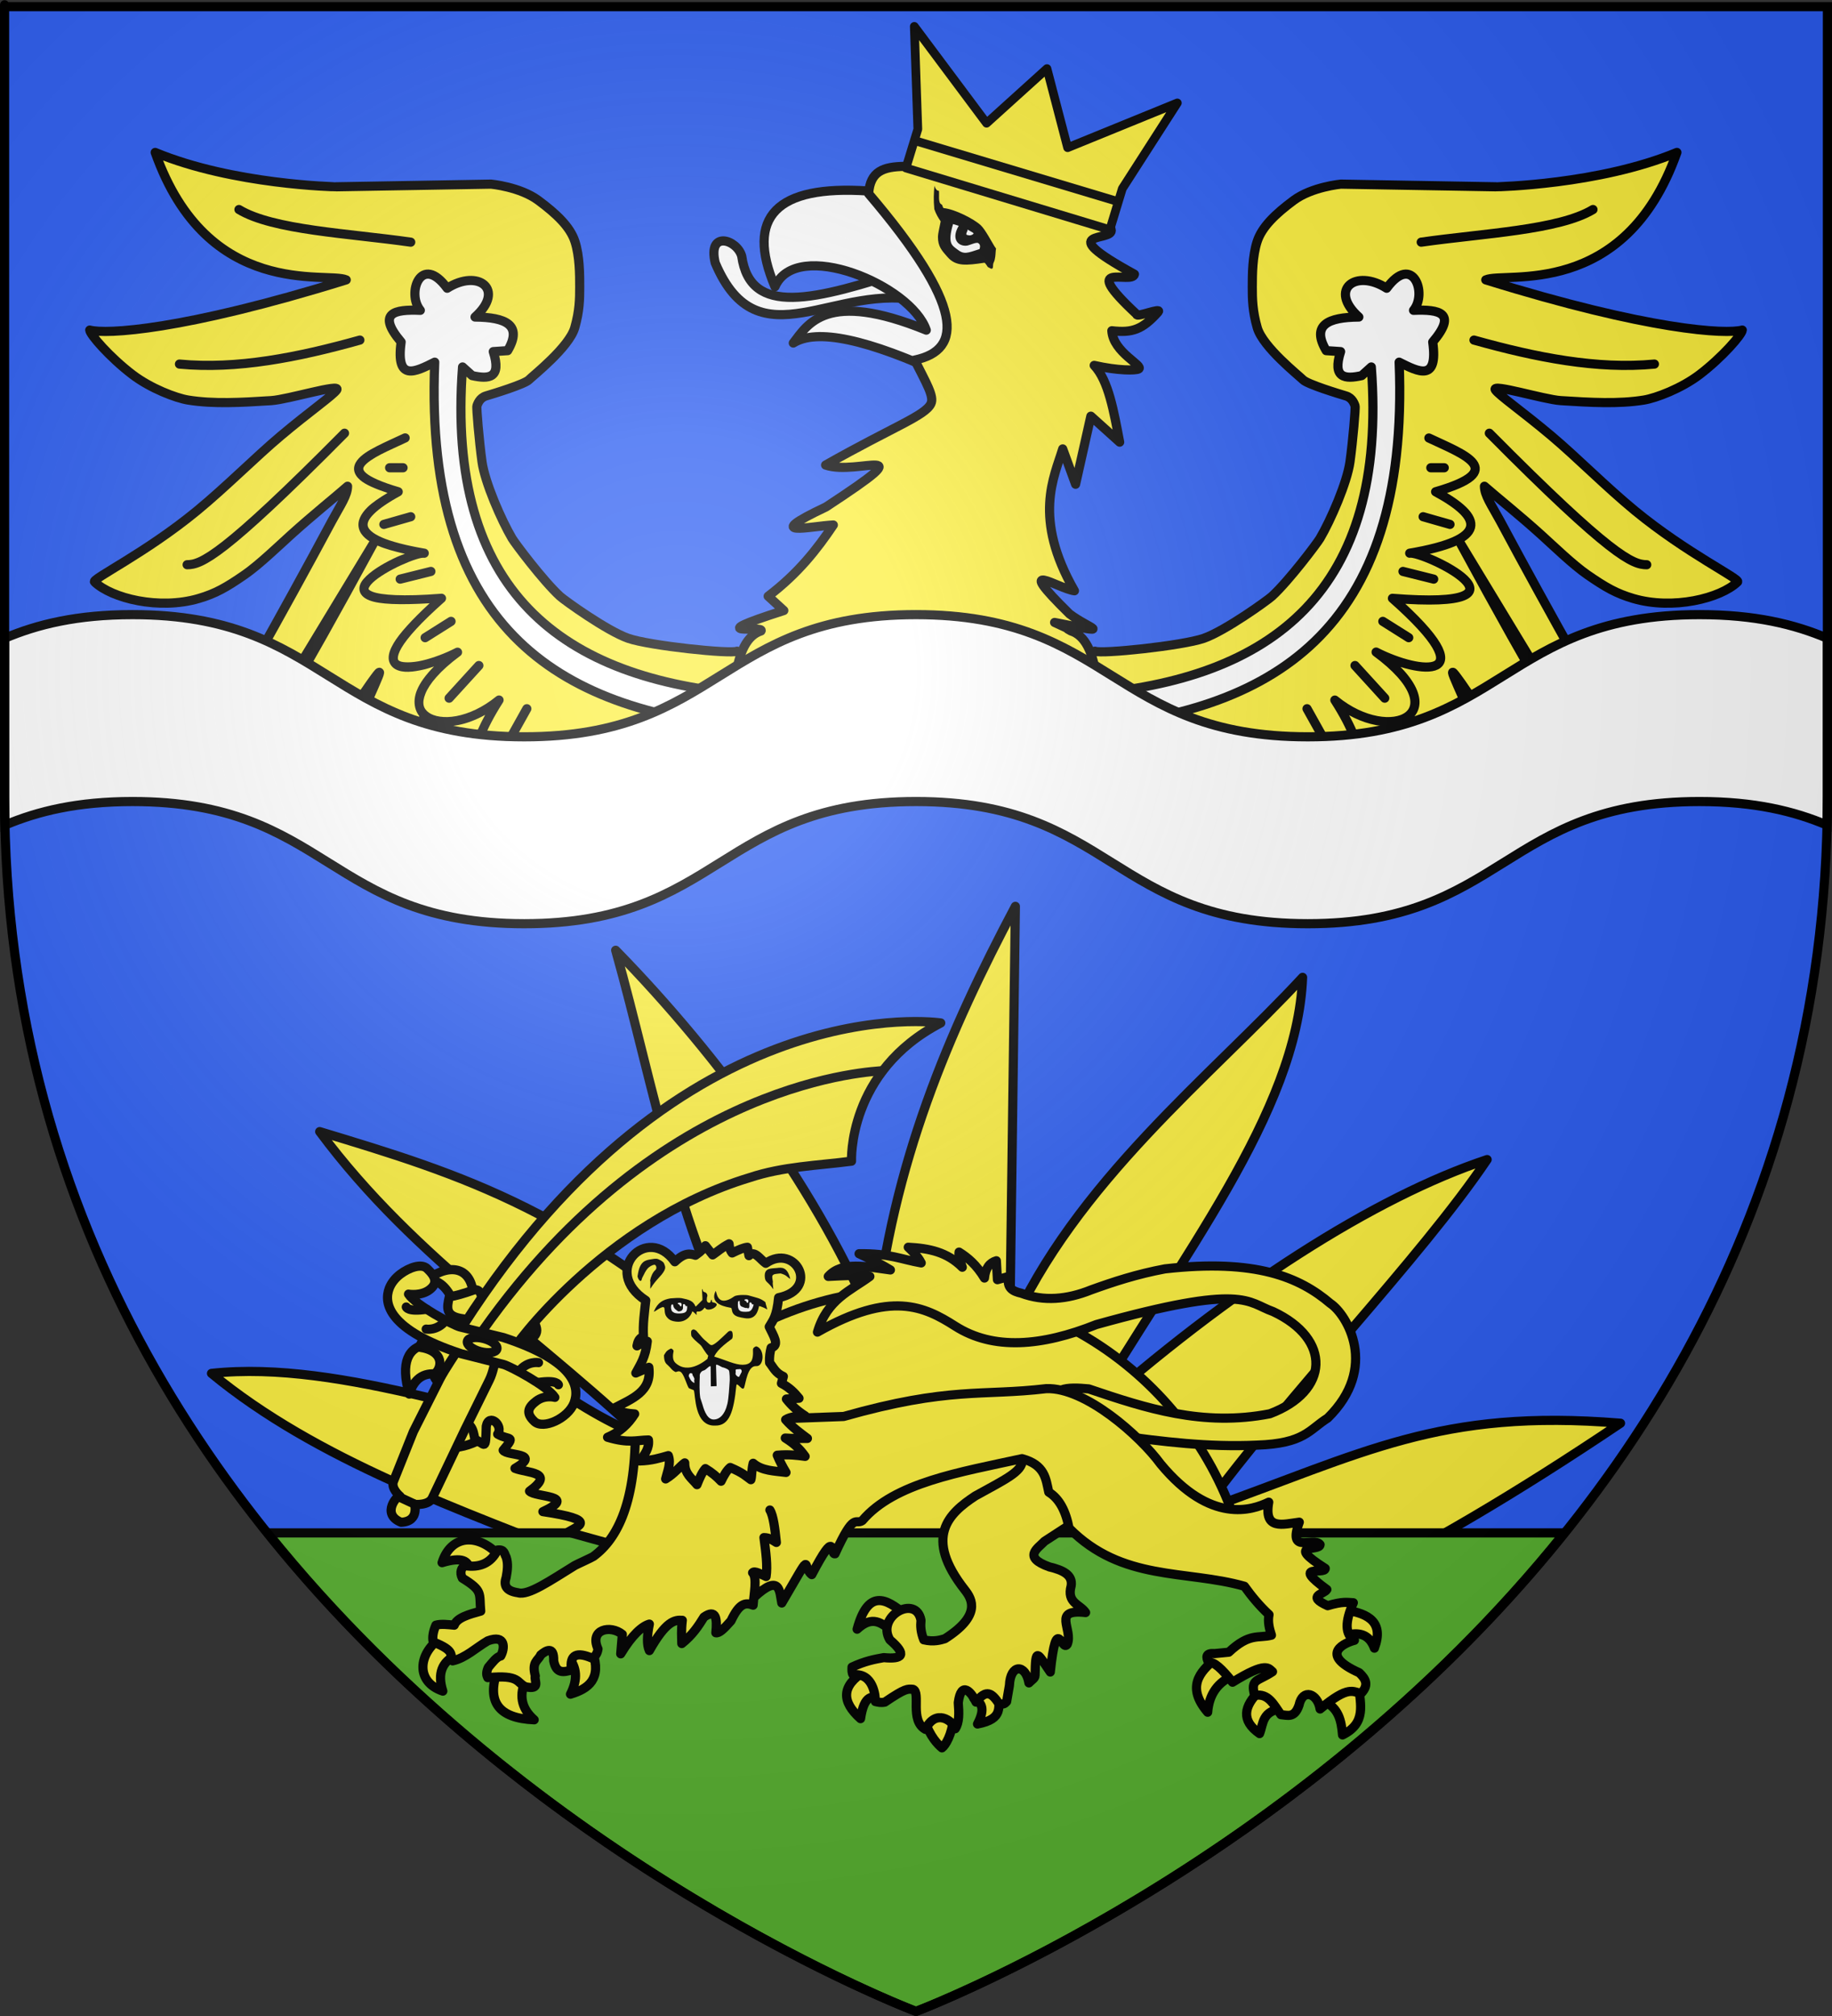 <?xml version="1.0" encoding="UTF-8" standalone="no"?>
<!-- Created with Inkscape (http://www.inkscape.org/) -->
<svg
   xmlns:svg="http://www.w3.org/2000/svg"
   xmlns="http://www.w3.org/2000/svg"
   xmlns:xlink="http://www.w3.org/1999/xlink"
   version="1.0"
   width="600"
   height="660"
   id="svg2">
  <rect width="100%" height="100%" fill="#333333" stroke="none"/>
  <desc
     id="desc4">Flag of Contrexeville (Vosges, France)</desc>
  <defs
     id="defs6">
    <linearGradient
       id="linearGradient2893">
      <stop
         style="stop-color:white;stop-opacity:0.314"
         offset="0"
         id="stop2895" />
      <stop
         style="stop-color:white;stop-opacity:0.251"
         offset="0.19"
         id="stop2897" />
      <stop
         style="stop-color:#6b6b6b;stop-opacity:0.125"
         offset="0.6"
         id="stop2901" />
      <stop
         style="stop-color:black;stop-opacity:0.125"
         offset="1"
         id="stop2899" />
    </linearGradient>
    <linearGradient
       id="linearGradient2885">
      <stop
         style="stop-color:white;stop-opacity:1"
         offset="0"
         id="stop2887" />
      <stop
         style="stop-color:white;stop-opacity:1"
         offset="0.229"
         id="stop2891" />
      <stop
         style="stop-color:black;stop-opacity:1"
         offset="1"
         id="stop2889" />
    </linearGradient>
    <linearGradient
       id="linearGradient2955">
      <stop
         style="stop-color:#fd0000;stop-opacity:1"
         offset="0"
         id="stop2867" />
      <stop
         style="stop-color:#e77275;stop-opacity:0.659"
         offset="0.5"
         id="stop2873" />
      <stop
         style="stop-color:black;stop-opacity:0.323"
         offset="1"
         id="stop2959" />
    </linearGradient>
    <radialGradient
       cx="225.524"
       cy="218.901"
       r="300"
       fx="225.524"
       fy="218.901"
       id="radialGradient2961"
       xlink:href="#linearGradient2955"
       gradientUnits="userSpaceOnUse"
       gradientTransform="matrix(-4.167939e-4,2.183,-1.884,-3.599562e-4,615.597,-289.121)" />
    <polygon
       points="0,-1 0.588,0.809 -0.951,-0.309 0.951,-0.309 -0.588,0.809 0,-1 "
       transform="scale(53,53)"
       id="star" />
    <clipPath
       id="clip">
      <path
         d="M 0,-200 L 0,600 L 300,600 L 300,-200 L 0,-200 z "
         id="path10" />
    </clipPath>
    <radialGradient
       cx="225.524"
       cy="218.901"
       r="300"
       fx="225.524"
       fy="218.901"
       id="radialGradient1911"
       xlink:href="#linearGradient2955"
       gradientUnits="userSpaceOnUse"
       gradientTransform="matrix(-4.167939e-4,2.183,-1.884,-3.599562e-4,615.597,-289.121)" />
    <radialGradient
       cx="225.524"
       cy="218.901"
       r="300"
       fx="225.524"
       fy="218.901"
       id="radialGradient2865"
       xlink:href="#linearGradient2955"
       gradientUnits="userSpaceOnUse"
       gradientTransform="matrix(0,1.749,-1.593,-1.049767e-7,551.788,-191.29)" />
    <radialGradient
       cx="225.524"
       cy="218.901"
       r="300"
       fx="225.524"
       fy="218.901"
       id="radialGradient2871"
       xlink:href="#linearGradient2955"
       gradientUnits="userSpaceOnUse"
       gradientTransform="matrix(0,1.386,-1.323,-5.741131e-8,-158.082,-109.541)" />
    <radialGradient
       cx="221.445"
       cy="226.331"
       r="300"
       fx="221.445"
       fy="226.331"
       id="radialGradient3163"
       xlink:href="#linearGradient2893"
       gradientUnits="userSpaceOnUse"
       gradientTransform="matrix(1.353,0,0,1.349,-77.629,-85.747)" />
  </defs>
  <g
     style="display:inline"
     id="layer3">
    <path
       d="M 300,658.5 C 300,658.5 598.5,546.18 598.5,260.728 C 598.5,-24.723 598.5,2.176 598.5,2.176 L 1.5,2.176 L 1.5,260.728 C 1.5,546.18 300,658.5 300,658.5 z "
       style="fill:#2b5df2;fill-opacity:1;fill-rule:evenodd;stroke:none;stroke-width:1px;stroke-linecap:butt;stroke-linejoin:miter;stroke-opacity:1"
       id="path2855" />
  </g>
  <g
     id="layer4">
    <g
       transform="translate(-601.172,0)"
       id="g21365">
      <path
         d="M 933.719,296.719 C 912.141,337.425 893.415,380.568 887.75,434.562 C 869.882,391.147 837.134,346.148 802.812,311.094 C 815.406,355.833 823.471,405.761 848.938,450.5 C 793.005,396.581 751.835,384.387 705.875,370.469 C 737.516,413.055 778.645,438.149 816.719,475.312 C 765.771,466.224 713.152,445.024 670.438,449.625 C 704.827,477.997 751.387,494.195 796.406,511.938 C 780.534,511.171 765.393,513.702 750.719,518 L 1043.875,518 C 1067.905,506.34 1096.869,489.477 1131.906,465.938 C 1072.365,461.078 1048.11,475.691 995.438,494.344 C 1022.821,456.673 1066.522,411.893 1088.219,379.625 C 1051.593,391.779 1004.371,421.747 956.844,464.094 C 987.547,411.858 1026.097,364.112 1027.781,319.969 C 998.002,352.186 953.378,386.854 931.875,435.625 L 933.719,296.719 z "
         style="fill:#fcef3c;fill-opacity:1;stroke:black;stroke-width:3;stroke-linejoin:round;stroke-miterlimit:4;stroke-dasharray:none;stroke-opacity:1"
         id="path1888" />
      <path
         d="M 899.906,422.062 C 843.597,422.062 796.96,463.79 789.312,518 L 1010.469,518 C 1002.822,463.79 956.215,422.062 899.906,422.062 z "
         style="fill:#fcef3c;fill-opacity:1;stroke:black;stroke-width:3;stroke-linejoin:round;stroke-miterlimit:4;stroke-dasharray:none;stroke-opacity:1"
         id="path2780" />
    </g>
    <g
       transform="translate(-622.109,4)"
       id="g15015">
      <path
         d="M 672.938,45.906 C 690.107,94.365 729.32,84.845 735.5,87.625 C 681.77,104.321 656.742,105.493 651.5,104.062 C 651.582,105.522 658.057,112.971 665.469,118.625 C 671.464,123.199 679.772,126.33 683.719,126.969 C 691.996,128.308 701.108,127.785 710.938,127.156 C 716.437,126.804 733.842,121.43 732.406,123.625 C 731.28,125.347 723.548,130.705 714.094,138.656 C 705.788,145.642 696.15,155.379 686.656,163.188 C 669.676,177.152 652.071,185.546 653.062,186.5 C 658.667,191.895 674.243,195.75 687.188,191.938 C 692.744,190.301 696.21,188.321 702.281,184.125 C 706.973,180.883 713.505,174.586 717.375,171.094 C 724.719,164.466 731.602,158.983 735.938,155.188 C 735.924,158.169 733.646,161.344 730.844,166.5 C 714.15,197.669 696.455,228.822 682.375,253.156 L 718.562,253.156 C 720.596,250.346 722.567,247.613 724.5,245.094 C 745.081,218.27 740.395,223.894 744.844,217.844 C 749.292,211.793 743.788,221.651 734.406,244.5 C 733.05,247.459 731.864,250.341 730.812,253.156 L 873.875,253.156 L 887.062,227.625 L 867.719,212.062 L 863.5,209.188 C 861.5,210.188 834.844,207.413 827.844,204.969 C 820.843,202.524 806.906,192.483 805.5,191.188 C 799.859,185.991 790.73,173.778 789.844,172.281 C 786.317,166.326 780.897,153.934 779.969,147.156 C 779.037,140.351 778.09,129.399 778.312,128.844 C 778.535,128.288 779.152,126.261 781.281,125.625 C 783.677,124.909 793.94,121.798 795.375,120.312 C 796.523,119.124 808.512,109.675 810.344,103.281 C 811.913,97.805 811.969,93.938 811.969,89.938 C 811.969,85.937 811.962,79.841 810.406,75.062 C 808.851,70.284 804.407,66.038 798.406,61.594 C 792.406,57.149 782.938,56.281 782.938,56.281 L 732.156,57.156 C 732.105,57.166 698.441,56.505 672.938,45.906 z "
         style="color:black;fill:#fcef3c;fill-opacity:1;fill-rule:nonzero;stroke:black;stroke-width:3;stroke-linecap:butt;stroke-linejoin:round;marker:none;marker-start:none;marker-mid:none;marker-end:none;stroke-miterlimit:4;stroke-dashoffset:0;stroke-opacity:1;visibility:visible;display:inline;overflow:visible"
         id="path14351" />
      <path
         d="M 1171.312,45.906 C 1145.809,56.505 1112.145,57.166 1112.094,57.156 L 1061.281,56.281 C 1061.281,56.281 1051.813,57.149 1045.812,61.594 C 1039.812,66.038 1035.399,70.284 1033.844,75.062 C 1032.288,79.841 1032.25,85.937 1032.25,89.938 C 1032.25,93.938 1032.306,97.805 1033.875,103.281 C 1035.707,109.675 1047.696,119.124 1048.844,120.312 C 1050.278,121.798 1060.542,124.909 1062.938,125.625 C 1065.067,126.261 1065.684,128.288 1065.906,128.844 C 1066.129,129.399 1065.182,140.351 1064.25,147.156 C 1063.322,153.934 1057.933,166.326 1054.406,172.281 C 1053.52,173.778 1044.36,185.991 1038.719,191.188 C 1037.313,192.483 1023.375,202.524 1016.375,204.969 C 1009.375,207.413 982.719,210.188 980.719,209.188 L 976.5,212.062 L 957.156,227.625 L 970.344,253.156 L 1113.438,253.156 C 1112.386,250.341 1111.2,247.459 1109.844,244.5 C 1100.462,221.651 1094.958,211.793 1099.406,217.844 C 1103.855,223.894 1099.138,218.27 1119.719,245.094 C 1121.652,247.613 1123.622,250.346 1125.656,253.156 L 1161.844,253.156 C 1147.765,228.823 1130.098,197.664 1113.406,166.5 C 1110.604,161.344 1108.295,158.169 1108.281,155.188 C 1112.617,158.983 1119.531,164.466 1126.875,171.094 C 1130.745,174.586 1137.246,180.883 1141.938,184.125 C 1148.009,188.321 1151.475,190.301 1157.031,191.938 C 1169.976,195.75 1185.583,191.895 1191.188,186.5 C 1192.178,185.546 1174.543,177.152 1157.562,163.188 C 1148.068,155.379 1138.462,145.642 1130.156,138.656 C 1120.702,130.705 1112.97,125.347 1111.844,123.625 C 1110.408,121.43 1127.782,126.804 1133.281,127.156 C 1143.11,127.785 1152.223,128.308 1160.5,126.969 C 1164.447,126.33 1172.755,123.199 1178.75,118.625 C 1186.161,112.971 1192.637,105.522 1192.719,104.062 C 1187.477,105.493 1162.449,104.321 1108.719,87.625 C 1114.899,84.845 1154.143,94.365 1171.312,45.906 z "
         style="color:black;fill:#fcef3c;fill-opacity:1;fill-rule:nonzero;stroke:black;stroke-width:3;stroke-linecap:butt;stroke-linejoin:round;marker:none;marker-start:none;marker-mid:none;marker-end:none;stroke-miterlimit:4;stroke-dashoffset:0;stroke-opacity:1;visibility:visible;display:inline;overflow:visible"
         id="path14349" />
      <path
         d="M 680.886,115.194 C 699.601,116.984 719.591,113.039 739.971,107.337"
         style="color:black;fill:#fcef3c;fill-opacity:1;fill-rule:nonzero;stroke:black;stroke-width:3;stroke-linecap:round;stroke-linejoin:round;marker:none;marker-start:none;marker-mid:none;marker-end:none;stroke-miterlimit:4;stroke-dashoffset:0;stroke-opacity:1;visibility:visible;display:inline;overflow:visible"
         id="path23256" />
      <path
         d="M 734.943,137.823 C 694.965,178.153 687.986,180.88 683.4,180.88"
         style="color:black;fill:#fcef3c;fill-opacity:1;fill-rule:nonzero;stroke:black;stroke-width:3;stroke-linecap:round;stroke-linejoin:round;marker:none;marker-start:none;marker-mid:none;marker-end:none;stroke-miterlimit:4;stroke-dashoffset:0;stroke-opacity:1;visibility:visible;display:inline;overflow:visible"
         id="path23258" />
      <path
         d="M 744.375,173.969 L 695.438,254.719 L 697.281,254.719 C 706.881,240.391 719.334,220.175 744.375,173.969 z "
         style="color:black;fill:#fcef3c;fill-opacity:1;fill-rule:nonzero;stroke:black;stroke-width:3;stroke-linecap:round;stroke-linejoin:round;marker:none;marker-start:none;marker-mid:none;marker-end:none;stroke-miterlimit:4;stroke-dashoffset:0;stroke-opacity:1;visibility:visible;display:inline;overflow:visible"
         id="path23260" />
      <path
         d="M 761.031,230.469 L 754,254.719 L 754.406,254.719 C 756.606,246.507 758.813,238.367 761.031,230.469 z "
         style="color:black;fill:#fcef3c;fill-opacity:1;fill-rule:nonzero;stroke:black;stroke-width:3;stroke-linecap:round;stroke-linejoin:round;marker:none;marker-start:none;marker-mid:none;marker-end:none;stroke-miterlimit:4;stroke-dashoffset:0;stroke-opacity:1;visibility:visible;display:inline;overflow:visible"
         id="path23262" />
      <path
         d="M 867.257,223.308 C 868.207,229.493 868.372,228.608 869.143,234.308 C 806.951,229.304 760.876,203.696 764.486,114.566 C 758.129,117.745 751.672,121.127 753.486,107.966 C 745.363,98.378 751.328,97.243 759.771,97.594 C 755.136,91.98 760.079,78.757 768.571,90.366 C 778.69,83.914 787.758,90.737 777.686,99.794 C 787.726,99.862 793.356,102.379 788.371,110.794 L 783.657,111.108 C 786.433,119.824 782.256,120.197 776.743,118.966 L 773.6,116.137 C 768.09,189.508 805.854,218.523 867.257,223.308 z "
         style="color:black;fill:white;fill-opacity:1;fill-rule:nonzero;stroke:black;stroke-width:3;stroke-linecap:round;stroke-linejoin:round;marker:none;marker-start:none;marker-mid:none;marker-end:none;stroke-miterlimit:4;stroke-dashoffset:0;stroke-opacity:1;visibility:visible;display:inline;overflow:visible"
         id="path25038" />
      <path
         d="M 754.625,137.875 C 754.44,137.894 754.26,137.947 754.094,138.031 C 751.278,139.362 748.198,140.704 745.5,142.094 C 742.802,143.483 740.48,144.851 739.094,146.688 C 738.4,147.606 737.928,148.755 738.094,149.969 C 738.26,151.182 739.01,152.259 740.094,153.188 C 741.814,154.661 744.917,156.004 749.031,157.375 C 746.391,158.959 744.061,160.495 742.469,162.062 C 740.316,164.182 739.045,166.58 739.656,169 C 740.267,171.42 742.494,173.181 745.938,174.688 C 748.166,175.662 751.229,176.512 754.719,177.312 C 753.902,177.635 753.183,177.855 752.312,178.25 C 748.557,179.954 744.544,182.217 742.062,184.625 C 740.822,185.829 739.799,187.112 739.812,188.781 C 739.819,189.616 740.188,190.46 740.781,191.094 C 741.375,191.728 742.171,192.193 743.125,192.562 C 746.441,193.847 752.935,194.076 762.812,193.5 C 756.967,198.924 752.925,203.351 751.031,206.562 C 749.915,208.456 749.35,210.044 749.406,211.562 C 749.462,213.081 750.39,214.437 751.625,215.094 C 754.095,216.406 757.431,216.009 761.188,215.125 C 762.177,214.892 763.223,214.508 764.25,214.188 C 761.499,216.965 759.622,219.577 758.656,221.969 C 757.035,225.986 758.032,229.704 760.781,231.719 C 763.53,233.734 767.586,234.227 772.125,233.375 C 774.944,232.846 777.971,231.705 781,230.031 C 777.356,236.736 775.714,242.011 775.75,246.062 C 775.773,248.63 776.485,250.753 777.75,252.312 C 779.015,253.872 780.797,254.8 782.75,255.125 C 786.656,255.776 791.241,254.283 795.312,251.281 C 796.961,250.066 798.485,248.527 799.875,246.812 C 799.771,249.588 800.02,252.251 800.562,254.688 C 801.727,259.915 804.163,264.179 807.594,266.375 C 811.024,268.571 815.557,268.244 819.344,264.688 C 821.854,262.329 824.14,258.518 826.188,253.25 C 826.503,259.729 827.495,264.708 829.094,268.25 C 830.251,270.814 831.715,272.69 833.469,273.875 C 835.222,275.06 837.266,275.491 839.25,275.219 C 843.218,274.674 846.948,271.642 850.062,267.188 C 853.177,262.733 855.648,256.781 856.781,249.969 C 856.944,249.414 856.774,248.815 856.344,248.429 C 855.913,248.043 855.3,247.939 854.766,248.161 C 854.232,248.383 853.874,248.892 853.844,249.469 C 852.781,255.86 850.412,261.436 847.594,265.469 C 844.775,269.501 841.509,271.884 838.844,272.25 C 837.511,272.433 836.325,272.196 835.156,271.406 C 833.987,270.616 832.804,269.229 831.812,267.031 C 829.829,262.635 828.626,255.087 829.156,243.812 C 829.277,242.993 828.71,242.23 827.891,242.109 C 827.071,241.989 826.308,242.555 826.188,243.375 C 823.649,253.581 820.357,259.611 817.281,262.5 C 814.205,265.389 811.667,265.411 809.219,263.844 C 806.77,262.277 804.51,258.702 803.469,254.031 C 802.428,249.361 802.578,243.647 804.562,237.938 C 804.572,237.905 804.585,237.876 804.594,237.844 C 804.835,237.05 804.388,236.21 803.594,235.969 C 802.8,235.727 801.96,236.175 801.719,236.969 C 801.708,237.001 801.699,237.031 801.688,237.062 C 800.254,242.196 797.101,246.243 793.531,248.875 C 789.962,251.507 785.991,252.613 783.25,252.156 C 781.88,251.928 780.828,251.38 780.062,250.438 C 779.297,249.495 778.768,248.089 778.75,246.031 C 778.713,241.915 780.87,235.267 786.812,226 C 787.216,225.378 787.104,224.554 786.549,224.062 C 785.995,223.57 785.164,223.557 784.594,224.031 C 780.186,227.638 775.548,229.69 771.562,230.438 C 767.577,231.185 764.28,230.563 762.531,229.281 C 760.782,227.999 760.162,226.253 761.438,223.094 C 762.7,219.965 766.147,215.676 772.719,210.812 C 772.784,210.764 772.84,210.736 772.906,210.688 C 773.49,210.212 773.63,209.377 773.235,208.737 C 772.84,208.096 772.031,207.848 771.344,208.156 C 767.919,209.911 763.961,211.405 760.5,212.219 C 757.039,213.033 754.042,212.975 753.031,212.438 C 752.526,212.169 752.428,212.035 752.406,211.438 C 752.384,210.84 752.671,209.681 753.625,208.062 C 755.534,204.826 759.92,199.86 767.688,193 C 768.179,192.572 768.338,191.876 768.081,191.278 C 767.825,190.679 767.211,190.314 766.562,190.375 C 753.872,191.381 746.888,190.796 744.188,189.75 C 743.512,189.489 743.131,189.236 742.969,189.062 C 742.807,188.889 742.813,188.856 742.812,188.75 C 742.811,188.539 743.178,187.73 744.156,186.781 C 746.112,184.883 749.997,182.618 753.562,181 C 755.345,180.191 757.053,179.517 758.406,179.094 C 759.083,178.882 759.659,178.736 760.094,178.656 C 760.529,178.577 760.838,178.618 760.719,178.594 C 760.742,178.598 760.758,178.59 760.781,178.594 C 761.601,178.74 762.385,178.195 762.531,177.375 C 762.678,176.555 762.132,175.772 761.312,175.625 C 761.301,175.623 761.293,175.627 761.281,175.625 C 754.863,174.538 750.183,173.275 747.125,171.938 C 744.067,170.6 742.812,169.237 742.562,168.25 C 742.313,167.263 742.797,165.988 744.594,164.219 C 746.391,162.45 749.353,160.419 753.25,158.312 C 753.779,158.023 754.083,157.444 754.022,156.844 C 753.96,156.244 753.545,155.739 752.969,155.562 C 747.002,153.838 743.501,152.165 742.031,150.906 C 741.296,150.277 741.131,149.833 741.094,149.562 C 741.057,149.292 741.116,149.008 741.5,148.5 C 742.267,147.484 744.309,146.071 746.875,144.75 C 749.441,143.429 752.498,142.11 755.375,140.75 C 756.066,140.462 756.439,139.71 756.25,138.986 C 756.061,138.263 755.368,137.789 754.625,137.875 z "
         style="color:black;fill:black;fill-opacity:1;fill-rule:nonzero;stroke:none;stroke-width:3;stroke-linecap:round;stroke-linejoin:round;marker:none;stroke-miterlimit:4;stroke-dashoffset:0;stroke-opacity:1;visibility:visible;display:inline;overflow:visible"
         id="path25925" />
      <path
         d="M 754.114,149.137 L 749.714,149.137"
         style="color:black;fill:#fcef3c;fill-opacity:1;fill-rule:nonzero;stroke:black;stroke-width:3;stroke-linecap:round;stroke-linejoin:round;marker:none;marker-start:none;marker-mid:none;marker-end:none;stroke-miterlimit:4;stroke-dashoffset:0;stroke-opacity:1;visibility:visible;display:inline;overflow:visible"
         id="path25927" />
      <path
         d="M 756.629,165.166 L 747.829,167.68"
         style="color:black;fill:#fcef3c;fill-opacity:1;fill-rule:nonzero;stroke:black;stroke-width:3;stroke-linecap:round;stroke-linejoin:round;marker:none;marker-start:none;marker-mid:none;marker-end:none;stroke-miterlimit:4;stroke-dashoffset:0;stroke-opacity:1;visibility:visible;display:inline;overflow:visible"
         id="path25929" />
      <path
         d="M 763.229,183.08 L 753.171,185.594"
         style="color:black;fill:#fcef3c;fill-opacity:1;fill-rule:nonzero;stroke:black;stroke-width:3;stroke-linecap:round;stroke-linejoin:round;marker:none;marker-start:none;marker-mid:none;marker-end:none;stroke-miterlimit:4;stroke-dashoffset:0;stroke-opacity:1;visibility:visible;display:inline;overflow:visible"
         id="path25931" />
      <path
         d="M 769.829,199.423 L 761.343,204.766"
         style="color:black;fill:#fcef3c;fill-opacity:1;fill-rule:nonzero;stroke:black;stroke-width:3;stroke-linecap:round;stroke-linejoin:round;marker:none;marker-start:none;marker-mid:none;marker-end:none;stroke-miterlimit:4;stroke-dashoffset:0;stroke-opacity:1;visibility:visible;display:inline;overflow:visible"
         id="path25933" />
      <path
         d="M 778.943,213.88 L 769.2,224.566"
         style="color:black;fill:#fcef3c;fill-opacity:1;fill-rule:nonzero;stroke:black;stroke-width:3;stroke-linecap:round;stroke-linejoin:round;marker:none;marker-start:none;marker-mid:none;marker-end:none;stroke-miterlimit:4;stroke-dashoffset:0;stroke-opacity:1;visibility:visible;display:inline;overflow:visible"
         id="path25935" />
      <path
         d="M 794.657,228.023 L 787.114,241.537"
         style="color:black;fill:#fcef3c;fill-opacity:1;fill-rule:nonzero;stroke:black;stroke-width:3;stroke-linecap:round;stroke-linejoin:round;marker:none;marker-start:none;marker-mid:none;marker-end:none;stroke-miterlimit:4;stroke-dashoffset:0;stroke-opacity:1;visibility:visible;display:inline;overflow:visible"
         id="path25937" />
      <path
         d="M 756.629,75.28 C 736.296,72.376 711.491,71.337 700.371,64.594"
         style="color:black;fill:#fcef3c;fill-opacity:1;fill-rule:nonzero;stroke:black;stroke-width:3;stroke-linecap:round;stroke-linejoin:round;marker:none;marker-start:none;marker-mid:none;marker-end:none;stroke-miterlimit:4;stroke-dashoffset:0;stroke-opacity:1;visibility:visible;display:inline;overflow:visible"
         id="path23254" />
      <path
         d="M 1163.943,115.194 C 1145.227,116.984 1125.237,113.039 1104.857,107.337"
         style="color:black;fill:#fcef3c;fill-opacity:1;fill-rule:nonzero;stroke:black;stroke-width:3;stroke-linecap:round;stroke-linejoin:round;marker:none;marker-start:none;marker-mid:none;marker-end:none;stroke-miterlimit:4;stroke-dashoffset:0;stroke-opacity:1;visibility:visible;display:inline;overflow:visible"
         id="path26848" />
      <path
         d="M 1109.886,137.823 C 1149.864,178.153 1156.843,180.88 1161.428,180.88"
         style="color:black;fill:#fcef3c;fill-opacity:1;fill-rule:nonzero;stroke:black;stroke-width:3;stroke-linecap:round;stroke-linejoin:round;marker:none;marker-start:none;marker-mid:none;marker-end:none;stroke-miterlimit:4;stroke-dashoffset:0;stroke-opacity:1;visibility:visible;display:inline;overflow:visible"
         id="path26850" />
      <path
         d="M 1100.469,173.969 C 1125.51,220.175 1137.932,240.391 1147.531,254.719 L 1149.406,254.719 L 1100.469,173.969 z "
         style="color:black;fill:#fcef3c;fill-opacity:1;fill-rule:nonzero;stroke:black;stroke-width:3;stroke-linecap:round;stroke-linejoin:round;marker:none;marker-start:none;marker-mid:none;marker-end:none;stroke-miterlimit:4;stroke-dashoffset:0;stroke-opacity:1;visibility:visible;display:inline;overflow:visible"
         id="path26852" />
      <path
         d="M 1083.812,230.469 C 1086.031,238.367 1088.237,246.507 1090.438,254.719 L 1090.844,254.719 L 1083.812,230.469 z "
         style="color:black;fill:#fcef3c;fill-opacity:1;fill-rule:nonzero;stroke:black;stroke-width:3;stroke-linecap:round;stroke-linejoin:round;marker:none;marker-start:none;marker-mid:none;marker-end:none;stroke-miterlimit:4;stroke-dashoffset:0;stroke-opacity:1;visibility:visible;display:inline;overflow:visible"
         id="path26854" />
      <path
         d="M 977.571,223.308 C 976.621,229.493 976.456,228.608 975.686,234.308 C 1037.877,229.304 1083.953,203.696 1080.343,114.566 C 1086.699,117.745 1093.157,121.127 1091.343,107.966 C 1099.465,98.378 1093.5,97.243 1085.057,97.594 C 1089.692,91.98 1084.749,78.757 1076.257,90.366 C 1066.138,83.914 1057.07,90.737 1067.143,99.794 C 1057.102,99.862 1051.472,102.379 1056.457,110.794 L 1061.171,111.108 C 1058.396,119.824 1062.572,120.197 1068.085,118.966 L 1071.228,116.137 C 1076.738,189.508 1038.974,218.523 977.571,223.308 z "
         style="color:black;fill:white;fill-opacity:1;fill-rule:nonzero;stroke:black;stroke-width:3;stroke-linecap:round;stroke-linejoin:round;marker:none;marker-start:none;marker-mid:none;marker-end:none;stroke-miterlimit:4;stroke-dashoffset:0;stroke-opacity:1;visibility:visible;display:inline;overflow:visible"
         id="path26860" />
      <path
         d="M 1090.085,139.394 C 1101.47,144.777 1116.503,149.993 1092.285,156.994 C 1108.143,165.568 1109.748,172.716 1083.8,177.108 C 1088.068,176.25 1129.225,195.931 1078.143,191.88 C 1109.441,219.523 1086.934,216.721 1072.8,209.48 C 1100.118,229.557 1077.65,240.22 1059.285,225.194 C 1083.393,262.791 1047.815,259.394 1041.686,237.451 C 1050.001,261.374 1027.482,285.189 1017.171,243.737 C 1019.316,289.377 993.907,276.115 989.514,249.708"
         style="color:black;fill:none;fill-opacity:1;fill-rule:nonzero;stroke:black;stroke-width:3;stroke-linecap:round;stroke-linejoin:round;marker:none;marker-start:none;marker-mid:none;marker-end:none;stroke-miterlimit:4;stroke-dashoffset:0;stroke-opacity:1;visibility:visible;display:inline;overflow:visible"
         id="path26862" />
      <path
         d="M 1090.714,149.137 L 1095.114,149.137"
         style="color:black;fill:#fcef3c;fill-opacity:1;fill-rule:nonzero;stroke:black;stroke-width:3;stroke-linecap:round;stroke-linejoin:round;marker:none;marker-start:none;marker-mid:none;marker-end:none;stroke-miterlimit:4;stroke-dashoffset:0;stroke-opacity:1;visibility:visible;display:inline;overflow:visible"
         id="path26864" />
      <path
         d="M 1088.2,165.166 L 1097,167.68"
         style="color:black;fill:#fcef3c;fill-opacity:1;fill-rule:nonzero;stroke:black;stroke-width:3;stroke-linecap:round;stroke-linejoin:round;marker:none;marker-start:none;marker-mid:none;marker-end:none;stroke-miterlimit:4;stroke-dashoffset:0;stroke-opacity:1;visibility:visible;display:inline;overflow:visible"
         id="path26866" />
      <path
         d="M 1081.6,183.08 L 1091.657,185.594"
         style="color:black;fill:#fcef3c;fill-opacity:1;fill-rule:nonzero;stroke:black;stroke-width:3;stroke-linecap:round;stroke-linejoin:round;marker:none;marker-start:none;marker-mid:none;marker-end:none;stroke-miterlimit:4;stroke-dashoffset:0;stroke-opacity:1;visibility:visible;display:inline;overflow:visible"
         id="path26868" />
      <path
         d="M 1075,199.423 L 1083.486,204.766"
         style="color:black;fill:#fcef3c;fill-opacity:1;fill-rule:nonzero;stroke:black;stroke-width:3;stroke-linecap:round;stroke-linejoin:round;marker:none;marker-start:none;marker-mid:none;marker-end:none;stroke-miterlimit:4;stroke-dashoffset:0;stroke-opacity:1;visibility:visible;display:inline;overflow:visible"
         id="path26870" />
      <path
         d="M 1065.886,213.88 L 1075.628,224.566"
         style="color:black;fill:#fcef3c;fill-opacity:1;fill-rule:nonzero;stroke:black;stroke-width:3;stroke-linecap:round;stroke-linejoin:round;marker:none;marker-start:none;marker-mid:none;marker-end:none;stroke-miterlimit:4;stroke-dashoffset:0;stroke-opacity:1;visibility:visible;display:inline;overflow:visible"
         id="path26872" />
      <path
         d="M 1050.171,228.023 L 1057.714,241.537"
         style="color:black;fill:#fcef3c;fill-opacity:1;fill-rule:nonzero;stroke:black;stroke-width:3;stroke-linecap:round;stroke-linejoin:round;marker:none;marker-start:none;marker-mid:none;marker-end:none;stroke-miterlimit:4;stroke-dashoffset:0;stroke-opacity:1;visibility:visible;display:inline;overflow:visible"
         id="path26874" />
      <path
         d="M 1087.571,75.28 C 1107.904,72.376 1132.709,71.337 1143.829,64.594"
         style="color:black;fill:#fcef3c;fill-opacity:1;fill-rule:nonzero;stroke:black;stroke-width:3;stroke-linecap:round;stroke-linejoin:round;marker:none;marker-start:none;marker-mid:none;marker-end:none;stroke-miterlimit:4;stroke-dashoffset:0;stroke-opacity:1;visibility:visible;display:inline;overflow:visible"
         id="path28728" />
      <path
         d="M 924.809,94.747 C 928.989,96.115 931.112,81.123 920.142,84.08 C 888.579,94.502 867.848,99.766 865.028,79.858 C 863.521,74.414 853.757,71.288 856.361,82.08 C 870.588,115.685 895.749,87.653 924.809,94.747 z "
         style="color:black;fill:white;fill-opacity:1;fill-rule:nonzero;stroke:black;stroke-width:3;stroke-linecap:butt;stroke-linejoin:round;marker:none;marker-start:none;marker-mid:none;marker-end:none;stroke-miterlimit:4;stroke-dashoffset:0;stroke-opacity:1;visibility:visible;display:inline;overflow:visible"
         id="path32275" />
      <path
         d="M 949.477,71.191 L 932.365,119.193 C 905.841,106.765 889.479,103.547 881.918,108.304 C 886.631,102.224 892.699,90.704 925.475,104.081 C 920.507,89.364 882.905,73.689 875.917,89.858 C 866.206,66.964 876.369,56.528 906.363,58.523 L 949.477,71.191 z "
         style="color:black;fill:white;fill-opacity:1;fill-rule:nonzero;stroke:black;stroke-width:3;stroke-linecap:round;stroke-linejoin:round;marker:none;marker-start:none;marker-mid:none;marker-end:none;stroke-miterlimit:4;stroke-dashoffset:0;stroke-opacity:1;visibility:visible;display:inline;overflow:visible"
         id="path31388" />
      <path
         d="M 918.25,50.469 C 911.455,50.597 907.088,52.007 906.594,59.406 C 937.894,96.149 937.614,110.568 921.688,113.875 C 925.465,121.416 928.137,125.793 927,128.156 C 925.086,132.134 914.838,135.62 892.5,148.25 C 903.016,151.902 925.948,140.115 892.625,161.969 C 870.844,172.265 887.805,168.197 895.031,167.875 C 889.685,175.814 883.593,183.663 873.688,191.188 L 878.812,195.875 C 850.369,204.958 872.863,200.584 871.344,202.562 C 862.235,205.48 860.809,223.912 863.281,253.156 L 980.938,253.156 C 983.41,223.912 981.984,205.48 972.875,202.562 C 970.93,201.521 971.922,201.876 972.219,201.969 C 971.999,201.848 970.909,201.349 967.5,199.781 C 987.979,203.887 978.777,201.859 972.375,196.969 C 953.394,178.312 968.596,188.702 974,189.406 C 960.32,165.558 967.371,152.163 970.156,142.969 L 974.375,154.531 L 979.375,132.25 L 988.812,140.75 C 986.909,130.866 985.213,120.638 980.469,115.625 C 988.382,117.422 993.999,117.287 994.969,116.812 C 997.028,115.806 986.641,111.446 986.25,104.281 C 992.999,105.043 996.233,103.904 1001.375,98.188 C 1002.946,96.441 994.055,100.076 994.438,98.938 C 974.801,80.674 992.919,89.413 993.656,85.781 C 965.829,70.567 987.378,75.505 986,71.094 C 965.319,61.95 973.055,66.78 981.5,55.156 C 976.762,56.506 969.992,58.401 961.25,56.969 C 961.316,55.215 945.696,50.958 921.312,50.469 C 920.248,50.447 919.221,50.45 918.25,50.469 z "
         style="color:black;fill:#fcef3c;fill-opacity:1;fill-rule:nonzero;stroke:black;stroke-width:3;stroke-linecap:butt;stroke-linejoin:round;marker:none;marker-start:none;marker-mid:none;marker-end:none;stroke-miterlimit:4;stroke-dashoffset:0;stroke-opacity:1;visibility:visible;display:inline;overflow:visible"
         id="path13458" />
      <path
         d="M 933.022,69.073 L 943.117,69.819 L 943.158,79.13 L 933.022,79.13 L 933.022,69.073 z "
         style="fill:white;fill-opacity:1;fill-rule:nonzero;stroke:none;stroke-width:6.818;stroke-linejoin:round;stroke-miterlimit:4;stroke-opacity:1"
         id="rect17052" />
      <path
         d="M 929.609,58.439 C 929.101,58.592 928.438,57.876 928.147,56.807 C 927.929,59.079 927.81,61.487 928.111,64.484 C 928.677,66.125 929.416,67.337 930.189,68.46 C 929.924,70.027 929.31,72.311 929.3,73.551 C 929.276,76.711 930.59,78.063 932.482,80.206 C 935.173,83.256 938.591,82.894 944.478,82.018 C 944.822,81.967 945.524,83.399 945.709,83.459 C 946.149,83.601 947.098,84.515 947.297,83.533 C 947.372,83.162 947.273,82.421 947.553,81.926 C 948.112,80.938 948.173,78.82 948.18,78.668 C 948.277,76.635 948.621,77.959 947.809,76.636 C 946.894,75.144 944.733,71.067 943.33,69.756 C 941.077,67.651 934.79,64.483 931.239,64.134 C 930.805,64.091 930.854,63.091 930.482,62.935 C 929.214,62.404 929.826,59.609 929.609,58.439 z M 934.24,69.349 C 936.692,70.075 938.337,70.656 939.788,71.612 C 940.156,71.854 940.584,72.01 940.924,72.327 C 941.03,72.426 940.868,72.628 940.753,72.696 C 940.482,72.854 939.936,73.321 938.727,72.874 C 938.252,72.699 939.118,71.458 939.009,71.213 C 938.597,70.284 936.599,69.051 936.018,70.07 C 933.469,74.544 936.21,76.72 938.738,76.423 C 939.648,76.316 941.798,75.207 942.448,75.566 C 943.587,76.194 942.859,77.552 942.916,77.548 C 938.84,78.862 937.858,79.427 935.574,77.613 C 933.998,76.362 932.326,75.885 934.24,69.349 z "
         style="color:black;fill:black;fill-opacity:1;fill-rule:nonzero;stroke:none;stroke-width:6.818;stroke-linecap:butt;stroke-linejoin:round;marker:none;stroke-miterlimit:4;stroke-dashoffset:0;stroke-opacity:1;visibility:visible;display:inline;overflow:visible"
         id="path16160" />
    </g>
    <path
       d="M 43.406,201.219 C 25.29,201.219 12.274,204.391 1.5,208.969 L 1.5,260.719 C 1.5,263.879 1.553,267.007 1.625,270.125 C 12.373,265.577 25.363,262.406 43.406,262.406 C 107.56,262.406 107.534,302.406 171.688,302.406 C 235.841,302.406 235.846,262.406 300,262.406 C 364.154,262.406 364.159,302.406 428.312,302.406 C 492.466,302.406 492.471,262.406 556.625,262.406 C 574.668,262.406 587.627,265.577 598.375,270.125 C 598.447,267.007 598.5,263.879 598.5,260.719 C 598.5,203.58 598.5,243.798 598.5,208.969 C 587.726,204.391 574.741,201.219 556.625,201.219 C 492.471,201.219 492.466,241.219 428.312,241.219 C 364.159,241.219 364.154,201.219 300,201.219 C 235.846,201.219 235.841,241.219 171.688,241.219 C 107.534,241.219 107.56,201.219 43.406,201.219 z "
       style="fill:white;fill-opacity:1;fill-rule:evenodd;stroke:black;stroke-width:3;stroke-linecap:butt;stroke-linejoin:miter;stroke-miterlimit:4;stroke-dasharray:none;stroke-opacity:1;display:inline"
       id="path2818" />
    <g
       transform="matrix(0.581,0.174,-0.174,0.581,179.595,-304.853)"
       style="fill:#fcef3c;fill-opacity:1;stroke:black;stroke-width:4.704;stroke-linejoin:round;stroke-miterlimit:4;stroke-dasharray:none;stroke-opacity:1"
       id="g15098">
      <path
         d="M 435.693,477.434 L 485.516,437.313 L 470.323,490.122 L 470.233,513.328 L 355.196,512.996 L 355.339,491.075 L 337.6,438.476 L 389.974,477.348 L 412.761,439.753 L 435.693,477.434 z "
         style="fill:#fcef3c;fill-opacity:1;stroke:black;stroke-width:4.704;stroke-linecap:butt;stroke-linejoin:round;stroke-miterlimit:4;stroke-dasharray:none;stroke-opacity:1"
         id="path1872" />
      <path
         d="M 355.083,497.474 L 470.588,497.518"
         style="fill:#fcef3c;fill-opacity:1;fill-rule:evenodd;stroke:black;stroke-width:4.704;stroke-linecap:butt;stroke-linejoin:round;stroke-miterlimit:4;stroke-dasharray:none;stroke-opacity:1"
         id="path3748" />
    </g>
    <path
       d="M 512.344,501.844 L 87.656,501.844 C 175.829,611.653 300,658.5 300,658.5 C 300,658.5 424.171,611.653 512.344,501.844 z "
       style="fill:#5ab532;fill-opacity:1;fill-rule:evenodd;stroke:black;stroke-width:3;stroke-linecap:butt;stroke-linejoin:miter;stroke-miterlimit:4;stroke-dasharray:none;stroke-opacity:1;display:inline"
       id="path6366" />
    <g
       transform="matrix(0.51,0,0,0.51,103.101,320.346)"
       id="g20663">
      <g
         style="fill:#fcef3c;fill-opacity:1;stroke:black;stroke-width:5.881;stroke-linecap:round;stroke-linejoin:round;stroke-miterlimit:4;stroke-dasharray:none;stroke-opacity:1"
         id="g2044">
        <g
           style="fill:#fcef3c;fill-opacity:1;stroke:black;stroke-width:5.881;stroke-linecap:round;stroke-linejoin:round;stroke-miterlimit:4;stroke-dasharray:none;stroke-opacity:1"
           id="g8990">
          <g
             style="fill:#fcef3c;fill-opacity:1;stroke:black;stroke-width:5.881;stroke-linecap:round;stroke-linejoin:round;stroke-miterlimit:4;stroke-dasharray:none;stroke-opacity:1"
             id="g7203">
            <path
               d="M 370.348,418.672 C 369.591,418.263 381.143,411.228 378.938,408.118 C 366.772,397.728 355.26,391.918 348.26,417.69 C 358.246,408.397 364.168,414.01 370.348,418.672 z "
               style="opacity:1;color:black;fill:#fcef3c;fill-opacity:1;fill-rule:nonzero;stroke:black;stroke-width:5.881;stroke-linecap:round;stroke-linejoin:round;marker:none;marker-start:none;marker-mid:none;marker-end:none;stroke-miterlimit:4;stroke-dasharray:none;stroke-dashoffset:0;stroke-opacity:1;visibility:visible;display:inline;overflow:visible"
               id="path7195" />
            <path
               d="M 363.967,461.867 C 365.595,463.772 361.501,436.469 353.168,444.687 C 337.818,454.143 338.347,464.355 350.469,475.12 C 352.823,459.118 358.425,460.652 363.967,461.867 z "
               style="opacity:1;color:black;fill:#fcef3c;fill-opacity:1;fill-rule:nonzero;stroke:black;stroke-width:5.881;stroke-linecap:round;stroke-linejoin:round;marker:none;marker-start:none;marker-mid:none;marker-end:none;stroke-miterlimit:4;stroke-dasharray:none;stroke-dashoffset:0;stroke-opacity:1;visibility:visible;display:inline;overflow:visible"
               id="path7197" />
            <path
               d="M 410.107,474.874 C 411.322,472.072 405.755,469.789 400.337,469.501 C 394.918,469.213 389.648,470.921 391.455,476.101 C 395.331,486.876 399.876,491.412 402.744,493.863 C 404.942,492.269 409.177,485.491 410.107,474.874 z "
               style="opacity:1;color:black;fill:#fcef3c;fill-opacity:1;fill-rule:nonzero;stroke:black;stroke-width:5.881;stroke-linecap:round;stroke-linejoin:round;marker:none;marker-start:none;marker-mid:none;marker-end:none;stroke-miterlimit:4;stroke-dasharray:none;stroke-dashoffset:0;stroke-opacity:1;visibility:visible;display:inline;overflow:visible"
               id="path7199" />
            <path
               d="M 439.313,460.149 C 439.963,453.139 419.274,459.9 423.606,462.357 C 427.937,464.815 430.931,468.343 425.569,478.556 C 442.868,475.246 438.663,467.158 439.313,460.149 z "
               style="opacity:1;color:black;fill:#fcef3c;fill-opacity:1;fill-rule:nonzero;stroke:black;stroke-width:5.881;stroke-linecap:round;stroke-linejoin:round;marker:none;marker-start:none;marker-mid:none;marker-end:none;stroke-miterlimit:4;stroke-dasharray:none;stroke-dashoffset:0;stroke-opacity:1;visibility:visible;display:inline;overflow:visible"
               id="path7201" />
          </g>
          <path
             d="M 492.857,341.648 L 460.714,298.791 L 454.286,309.148 C 454.502,316.476 443.309,321.549 424.107,332.184 C 407.231,343.329 390.671,358.401 417.5,392.541 C 422.262,398.59 427.944,408.949 404.643,423.791 C 402.038,424.575 397.485,426.047 391.071,424.505 C 389.071,419.495 388.923,415.597 389.286,412.005 C 386.233,395.072 360.284,409.338 369.286,424.505 C 380.704,434.289 377.23,437.082 365.357,435.934 C 359.356,437.016 353.327,438.131 345,442.005 C 344.897,444.013 344.88,445.934 345.714,447.005 C 358.689,445.482 360.094,460.756 360,464.148 C 361.743,464.548 363.407,465.026 366.071,464.505 C 379.303,455.515 380.645,455.996 384.137,456.281 C 389.373,458.182 381.808,476.264 392.143,482.005 C 398.662,468.449 409.687,476.361 411.265,481.598 C 413.916,477.734 413.758,471.464 413.214,464.862 C 415.127,450.204 421.793,458.328 424.643,464.505 C 431.353,455.703 434.929,458.916 439.409,465.576 C 442.602,466.032 442.943,465.544 444.286,464.148 L 446.071,453.791 C 446.647,439.893 456.457,439.874 458.592,452.169 C 460.299,450.322 462.52,449.275 462.546,447.361 C 462.805,428.611 463.941,432.999 472.316,445.179 C 476.364,406.872 479.589,432.75 483.214,427.362 C 487.191,417.795 472.97,404.547 495,407.005 C 491.462,401.678 482.689,400.932 485.714,389.862 C 486.849,382.788 480.287,379.746 471.786,377.719 C 454.078,371.414 464.452,365.755 468.571,361.291 L 483.939,351.311 L 492.857,341.648 z "
             style="opacity:1;color:black;fill:#fcef3c;fill-opacity:1;fill-rule:nonzero;stroke:black;stroke-width:5.881;stroke-linecap:round;stroke-linejoin:round;marker:none;marker-start:none;marker-mid:none;marker-end:none;stroke-miterlimit:4;stroke-dasharray:none;stroke-dashoffset:0;stroke-opacity:1;visibility:visible;display:inline;overflow:visible"
             id="path2770" />
        </g>
      </g>
      <path
         d="M 515.421,293.287 C 486.371,289.287 465.788,272.115 465.788,272.115 L 479.325,264.132 C 483.8,262.475 490.268,262.811 497.026,263.438 C 533.632,275.83 570.358,287.827 613.299,279.404 C 651.654,265.024 653.149,231.48 615.382,213.804 C 598.533,207.907 597.724,195.377 501.885,222.135 C 466.78,236.14 435.77,238.752 411.296,223.176 C 391.419,210.492 369.917,200.164 322.789,226.994 C 328.952,205.969 343.794,200.569 356.456,191.244 C 351.146,189.936 339.877,190.794 329.731,191.244 C 338.654,181.256 354.48,185.09 369.646,187.079 C 365.397,184.487 360.168,181.545 349.515,176.666 C 369.166,176.393 376.781,180.368 389.43,182.567 C 388.301,180.365 386.78,177.889 381.099,172.501 C 394.664,173.222 406.043,175.603 415.808,185.343 C 414.294,181.285 413.393,177.838 413.726,175.625 C 419.348,179.148 424.875,183.713 430.038,192.285 C 430.658,185.935 433.354,182.44 437.674,181.178 C 437.906,184.685 438.137,188.9 438.369,193.326 C 441.7,192.332 443.681,191.787 445.657,191.244 C 444.033,198.83 448.417,200.808 453.64,202.004 C 468.079,207.381 483.05,206.107 498.414,199.921 C 512.848,194.701 527.869,189.774 545.965,186.385 C 604.345,179.839 632.362,191.728 652.173,208.598 C 662.718,215.518 683.539,249.78 650.438,282.18 C 638.566,289.593 635.604,298.541 604.969,299.534 C 573.649,300.983 544.472,297.287 515.421,293.287 z "
         style="opacity:1;color:black;fill:#fcef3c;fill-opacity:1;fill-rule:nonzero;stroke:black;stroke-width:5.881;stroke-linecap:round;stroke-linejoin:round;marker:none;marker-start:none;marker-mid:none;marker-end:none;stroke-miterlimit:4;stroke-dasharray:none;stroke-dashoffset:0;stroke-opacity:1;visibility:visible;display:inline;overflow:visible"
         id="path4530" />
      <g
         style="fill:#fcef3c;fill-opacity:1;stroke:black;stroke-width:5.881;stroke-linecap:round;stroke-linejoin:round;stroke-miterlimit:4;stroke-dasharray:none;stroke-opacity:1"
         id="g9884">
        <g
           style="fill:#fcef3c;fill-opacity:1;stroke:black;stroke-width:5.881;stroke-linecap:round;stroke-linejoin:round;stroke-miterlimit:4;stroke-dasharray:none;stroke-opacity:1"
           id="g8094">
          <path
             d="M 101.78,203.343 C 102.808,206.164 99.974,206.677 90.562,208.587 C 85.861,202.647 83.903,194.629 72.616,192.879 C 87.845,182.065 100.862,186.073 101.78,203.343 z "
             style="opacity:1;color:black;fill:#fcef3c;fill-opacity:1;fill-rule:nonzero;stroke:black;stroke-width:5.881;stroke-linecap:round;stroke-linejoin:round;marker:none;marker-start:none;marker-mid:none;marker-end:none;stroke-miterlimit:4;stroke-dasharray:none;stroke-dashoffset:0;stroke-opacity:1;visibility:visible;display:inline;overflow:visible"
             id="path6302" />
          <path
             d="M 137.93,220.613 C 137.964,226.799 126.315,213.598 125.785,210.329 C 133.422,208.926 139.586,200.666 133.088,192.007 C 152.514,198.092 147.004,218.586 137.93,220.613 z "
             style="opacity:1;color:black;fill:#fcef3c;fill-opacity:1;fill-rule:nonzero;stroke:black;stroke-width:5.881;stroke-linecap:round;stroke-linejoin:round;marker:none;marker-start:none;marker-mid:none;marker-end:none;stroke-miterlimit:4;stroke-dasharray:none;stroke-dashoffset:0;stroke-opacity:1;visibility:visible;display:inline;overflow:visible"
             id="path7189" />
          <path
             d="M 80.254,254.236 C 89.166,255.981 85.051,232.608 72.401,234.602 C 59.75,236.595 54.954,246.443 60.62,266.753 C 64.306,255.433 71.343,252.491 80.254,254.236 z "
             style="opacity:1;color:black;fill:#fcef3c;fill-opacity:1;fill-rule:nonzero;stroke:black;stroke-width:5.881;stroke-linecap:round;stroke-linejoin:round;marker:none;marker-start:none;marker-mid:none;marker-end:none;stroke-miterlimit:4;stroke-dasharray:none;stroke-dashoffset:0;stroke-opacity:1;visibility:visible;display:inline;overflow:visible"
             id="path7191" />
          <path
             d="M 106.76,295.468 C 106.304,282.981 91.677,270.748 90.808,279.269 C 86.697,284.145 83.401,291.358 71.174,283.196 C 71.377,310.097 100.284,300.154 106.76,295.468 z "
             style="opacity:1;color:black;fill:#fcef3c;fill-opacity:1;fill-rule:nonzero;stroke:black;stroke-width:5.881;stroke-linecap:round;stroke-linejoin:round;marker:none;marker-start:none;marker-mid:none;marker-end:none;stroke-miterlimit:4;stroke-dasharray:none;stroke-dashoffset:0;stroke-opacity:1;visibility:visible;display:inline;overflow:visible"
             id="path7193" />
        </g>
        <path
           d="M 201.273,362.933 L 217.94,304.597 L 207.586,292.727 C 186.454,284.174 163.058,269.963 137.886,251.311 C 122.017,241.865 133.83,229.965 141.421,229.088 C 143.568,226.275 142.286,223.227 140.411,219.744 C 135.261,214.183 132.264,211.252 129.805,210.4 C 126.722,209.417 122.824,205.914 124.249,216.461 C 125.348,223.921 117.356,239.973 108.591,223.279 C 107.752,217.558 107.682,211.343 108.086,206.864 C 106.634,204.108 107.017,199.516 102.53,199.793 C 95.392,202.362 90.14,203.79 86.368,204.339 C 84.894,211.026 83.311,216.964 95.459,218.481 C 96.184,223.239 97.727,228.699 93.944,229.593 C 84.795,228.897 72.983,221.674 67.175,236.664 C 83.614,238.987 82.124,250.372 76.267,254.342 C 77.782,259.224 80.644,260.403 84.853,257.877 C 97.647,251.806 98.181,254.679 101.015,256.362 C 103.106,264.832 101.862,271.237 89.904,271.009 C 87.062,272.056 85.897,276.389 87.631,281.363 C 101.36,284.493 101.499,289.055 102.783,295.758 C 109.382,298.74 109.715,304.148 110.107,287.424 C 111.815,278.589 121.331,286.95 117.43,292.475 C 124.88,296.826 129.37,292.767 120.966,302.829 C 123.388,306.672 146.113,304.18 128.542,314.446 C 136.366,317.562 154.932,316.65 137.886,329.093 C 141.757,333.224 169.623,331.489 146.472,342.225 C 182.511,347.531 169.228,351.343 162.635,355.357 L 186.373,361.923 L 201.273,362.933 z "
           style="opacity:1;color:black;fill:#fcef3c;fill-opacity:1;fill-rule:nonzero;stroke:black;stroke-width:5.881;stroke-linecap:round;stroke-linejoin:round;marker:none;marker-start:none;marker-mid:none;marker-end:none;stroke-miterlimit:4;stroke-dasharray:none;stroke-dashoffset:0;stroke-opacity:1;visibility:visible;display:inline;overflow:visible"
           id="path1883" />
      </g>
      <g
         style="stroke-width:5.881;stroke-miterlimit:4;stroke-dasharray:none"
         id="g3690">
        <g
           style="fill:#fcef3c;fill-opacity:1;stroke:black;stroke-width:5.881;stroke-linecap:round;stroke-linejoin:round;stroke-miterlimit:4;stroke-dasharray:none;stroke-opacity:1"
           id="g1896">
          <path
             d="M 80.5,423.58 C 66.432,433.376 64.512,451.503 82.218,457.449 C 78.561,446.032 81.787,438.599 90.562,434.379"
             style="opacity:1;color:black;fill:#fcef3c;fill-opacity:1;fill-rule:nonzero;stroke:black;stroke-width:5.881;stroke-linecap:round;stroke-linejoin:round;marker:none;marker-start:none;marker-mid:none;marker-end:none;stroke-miterlimit:4;stroke-dasharray:none;stroke-dashoffset:0;stroke-opacity:1;visibility:visible;display:inline;overflow:visible"
             id="path2063" />
          <path
             d="M 117.314,444.196 C 110.243,464.158 117.841,474.873 140.875,475.856 C 131.929,467.981 131.356,459.268 135.475,450.086"
             style="opacity:1;color:black;fill:#fcef3c;fill-opacity:1;fill-rule:nonzero;stroke:black;stroke-width:5.881;stroke-linecap:round;stroke-linejoin:round;marker:none;marker-start:none;marker-mid:none;marker-end:none;stroke-miterlimit:4;stroke-dasharray:none;stroke-dashoffset:0;stroke-opacity:1;visibility:visible;display:inline;overflow:visible"
             id="path1890" />
          <path
             d="M 178.425,432.415 C 184.205,449.601 175.927,455.851 164.19,459.412 C 169.218,449.498 167.979,442.091 163.208,436.097"
             style="opacity:1;color:black;fill:#fcef3c;fill-opacity:1;fill-rule:nonzero;stroke:black;stroke-width:5.881;stroke-linecap:round;stroke-linejoin:round;marker:none;marker-start:none;marker-mid:none;marker-end:none;stroke-miterlimit:4;stroke-dasharray:none;stroke-dashoffset:0;stroke-opacity:1;visibility:visible;display:inline;overflow:visible"
             id="path1892" />
          <path
             d="M 118.541,370.568 C 104.26,355.294 87.173,357.54 81.727,374.986 C 94.886,371.021 98.591,374.022 99.398,379.158"
             style="opacity:1;color:black;fill:#fcef3c;fill-opacity:1;fill-rule:nonzero;stroke:black;stroke-width:5.881;stroke-linecap:round;stroke-linejoin:round;marker:none;marker-start:none;marker-mid:none;marker-end:none;stroke-miterlimit:4;stroke-dasharray:none;stroke-dashoffset:0;stroke-opacity:1;visibility:visible;display:inline;overflow:visible"
             id="path1894" />
        </g>
        <g
           style="fill:#fcef3c;fill-opacity:1;stroke:black;stroke-width:5.881;stroke-linecap:round;stroke-linejoin:round;stroke-miterlimit:4;stroke-dasharray:none;stroke-opacity:1"
           id="g2799">
          <path
             d="M 578.764,436.46 C 567.563,445.358 559.9,455.239 573.385,470.995 C 574.262,459.282 580.087,451.528 590.218,447.219"
             style="opacity:1;color:black;fill:#fcef3c;fill-opacity:1;fill-rule:nonzero;stroke:black;stroke-width:5.881;stroke-linecap:round;stroke-linejoin:round;marker:none;marker-start:none;marker-mid:none;marker-end:none;stroke-miterlimit:4;stroke-dasharray:none;stroke-dashoffset:0;stroke-opacity:1;visibility:visible;display:inline;overflow:visible"
             id="path2791" />
          <path
             d="M 606.705,457.285 C 596.553,467.059 594.677,476.316 606.705,484.704 C 609.291,478.169 608.121,469.899 621.977,468.565"
             style="opacity:1;color:black;fill:#fcef3c;fill-opacity:1;fill-rule:nonzero;stroke:black;stroke-width:5.881;stroke-linecap:round;stroke-linejoin:round;marker:none;marker-start:none;marker-mid:none;marker-end:none;stroke-miterlimit:4;stroke-dasharray:none;stroke-dashoffset:0;stroke-opacity:1;visibility:visible;display:inline;overflow:visible"
             id="path2793" />
          <path
             d="M 647.661,463.879 C 657.528,467.942 659.233,476.495 659.982,485.572 C 675.639,477.84 671.162,465.754 670.569,454.508"
             style="opacity:1;color:black;fill:#fcef3c;fill-opacity:1;fill-rule:nonzero;stroke:black;stroke-width:5.881;stroke-linecap:round;stroke-linejoin:round;marker:none;marker-start:none;marker-mid:none;marker-end:none;stroke-miterlimit:4;stroke-dasharray:none;stroke-dashoffset:0;stroke-opacity:1;visibility:visible;display:inline;overflow:visible"
             id="path2795" />
          <path
             d="M 661.891,421.708 C 670.337,419.3 677.092,420.734 680.46,429.865 C 686.636,413.376 676.875,407.626 661.891,405.395"
             style="opacity:1;color:black;fill:#fcef3c;fill-opacity:1;fill-rule:nonzero;stroke:black;stroke-width:5.881;stroke-linecap:round;stroke-linejoin:round;marker:none;marker-start:none;marker-mid:none;marker-end:none;stroke-miterlimit:4;stroke-dasharray:none;stroke-dashoffset:0;stroke-opacity:1;visibility:visible;display:inline;overflow:visible"
             id="path2797" />
        </g>
        <path
           d="M 282.012,397.293 C 299.218,381.222 298.422,394.051 299.882,400.883 C 321.119,364.744 312.206,377.384 319.145,382.661 C 335.403,351.637 330.706,369.957 334.069,369.299 C 346.636,341.658 347.052,351.107 351.597,347.953 C 372.21,323.656 414.388,316.913 454.161,308.212 C 469,312.243 469.445,321.237 471.342,329.731 C 478.065,333.848 482.261,341.755 484.357,352.812 C 518.477,387.313 559.174,379.424 596.986,390.124 C 601.631,396.611 606.749,402.782 612.779,408.346 C 611.871,413.028 612.966,417.309 614.341,421.535 C 605.892,423.74 600.386,419.813 586.921,432.468 L 577.897,433.336 C 572.022,432.866 572.14,435.569 574.079,439.236 C 577.168,438.147 582.565,443.116 589.351,451.731 C 611.243,438.22 612.326,442.775 615.035,444.963 C 605.475,451.397 600.591,449.413 603.581,460.235 C 612.45,458.477 615.948,466.388 620.415,472.556 C 624.644,472.886 629.138,474.982 632.042,466.482 C 634.415,455.404 643.965,458.913 645.578,468.912 C 664.209,453.424 666.5,458.088 671.957,458.847 C 677.233,453.314 674.604,449.362 670.742,445.657 C 643.468,433.448 662.663,426.044 667.618,424.832 C 661.459,421.059 661.515,412.812 666.924,400.71 C 662.935,400.535 660.157,399.708 650.438,402.619 C 636.354,396.219 648.236,395.287 649.917,392.206 C 626.336,375.021 648.951,383.034 648.876,378.67 C 622.579,361.968 645.427,367.975 645.578,363.398 C 641.492,357.94 624.352,370.261 632.216,348.994 C 621.729,350.32 609.304,354.396 612.605,336.152 C 602.115,341.208 575.42,350.545 543.188,311.682 C 529.825,293.461 494.75,262.391 469.78,263.264 C 428.293,268.2 407.779,261.843 339.623,281.139 L 231.679,285.13 L 205.821,287.387 C 206.382,335.375 194.773,359.409 178.868,371.022 C 178.083,371.595 167.75,376.316 166.937,376.817 C 151.085,386.583 137.05,396.308 130.504,394.289 C 123.062,393.253 121.061,389.768 122.868,384.57 C 123.734,380.001 124.287,375.494 122.868,371.381 C 121.638,369.411 121.953,366.283 117.315,366.869 C 112.881,375.743 105.544,378.226 96.49,376.934 C 94.234,377.925 92.807,381.208 94.754,384.917 C 108.253,393.175 105.456,394.602 106.555,406.09 C 98.922,408.191 91.307,410.301 89.548,415.114 C 85.352,414.72 81.051,414.17 77.747,415.114 C 76.096,418.915 75.352,422.535 76.012,425.873 C 90.806,431.694 86.368,434.31 88.507,438.021 C 96.837,436.172 103.569,429.526 111.067,425.179 C 122.806,420.785 122.053,430.116 119.397,434.898 C 116.736,435.374 114.075,439.068 111.414,442.186 C 109.808,445.875 110.41,447.356 111.067,448.781 C 132.101,446.795 129.401,452.062 135.363,454.682 C 145.49,456.756 140.615,450.647 141.611,447.74 C 139.136,438.507 143.392,438.023 145.082,434.204 C 148.237,431.568 153.672,427.924 153.412,438.021 C 155.103,446.673 160.02,445.185 164.865,443.922 C 163.345,433.734 168.479,432.141 178.055,436.286 C 179.926,435.316 181.385,433.66 181.873,430.386 C 176.099,417.603 189.987,414.859 197.491,421.014 L 196.45,433.509 C 203.839,421.234 210.228,415.757 214.846,414.42 C 213.339,421.811 213.116,427.734 214.846,431.427 C 225.398,412.715 230.924,411.595 236.018,411.99 C 235.219,418.674 235.609,422.383 235.671,426.915 C 242.455,421.537 246.301,415.74 249.901,409.908 C 257.639,404.517 258.524,410.669 257.537,419.973 C 259.621,420.392 262.485,417.745 267.256,412.337 C 272.726,400.766 276.59,400.461 281.486,402.272 C 281.981,395.174 284.213,384.606 281.139,381.447 C 282.358,379.914 286.422,382.364 289.816,383.876 C 290.854,377.348 289.649,368.127 288.428,358.886 C 292.083,358.933 294.067,360.651 296.411,362.01 C 295.496,353.332 294.521,344.874 292.246,341.185"
           style="color:black;fill:#fcef3c;fill-opacity:1;fill-rule:nonzero;stroke:black;stroke-width:5.881;stroke-linecap:round;stroke-linejoin:round;marker:none;marker-start:none;marker-mid:none;marker-end:none;stroke-miterlimit:4;stroke-dasharray:none;stroke-dashoffset:0;stroke-opacity:1;visibility:visible;display:inline;overflow:visible"
           id="path13442" />
      </g>
      <path
         d="M 205.422,279.515 C 201.352,286.027 195.766,291.211 187.997,294.486 C 201.698,298.592 206.471,296.322 214.257,296.204 C 214.967,301.279 212.005,305.539 208.612,309.702 C 216.319,309.499 221.544,307.808 227.019,306.266 C 228.849,311.257 226.478,316.247 225.301,321.237 C 231.061,317.788 234.501,313.055 237.573,310.929 C 237.44,317.999 242.127,320.852 245.426,324.919 C 247.057,320.806 248.739,316.899 250.826,314.611 C 254.934,317.059 258.166,319.8 260.888,322.71 C 262.666,319.022 264.541,315.726 266.778,313.875 C 275.419,317.604 276.603,319.311 280.031,321.728 C 280.772,319.367 280.365,315.828 281.504,311.175 C 287.225,316.095 295.134,316.094 302.611,317.065 C 300.525,313.588 298.59,309.96 296.966,306.021 C 304.435,305.368 309.674,306.053 314.882,306.757 C 312.187,303.004 308.927,299.187 302.12,294.977 C 307.491,295.372 311.877,295.274 316.354,295.222 C 311.558,291.614 306.715,288.145 302.365,283.196 C 305.603,281.132 310.302,281.016 314.882,280.742 C 309.583,277.401 305.848,273.746 302.856,269.943 L 310.955,269.452 C 308.071,265.91 304.837,262.508 299.665,259.881 L 300.893,255.463 C 295.858,253.214 294.536,249.728 292.057,246.628 C 291.801,242.563 292.385,239.757 293.039,237.056 C 298.852,235.504 294.346,229.064 291.812,223.558 C 294.236,219.326 296.631,217.191 297.833,204.888 C 324.788,199.284 308.428,169.649 289.603,182.817 C 286.003,180.389 282.404,174.093 278.804,177.908 L 277.823,172.509 C 275.58,172.706 272.094,174.147 268.005,176.19 C 266.472,174.227 266.212,172.264 266.042,170.3 C 261.081,172.879 258.72,175.29 255.489,177.418 L 250.826,171.527 C 249.777,173.11 248.661,174.722 244.445,177.663 C 241.084,176.637 237.715,175.632 231.192,181.835 C 213.558,157.085 183.62,187.899 212.539,206.623 C 211.732,214.313 210.563,222.003 211.067,229.693 C 207.85,231.13 207.407,233.491 206.894,235.829 C 209.103,234.507 211.312,233.293 213.521,232.884 C 212.377,243.279 209.058,247.691 206.158,253.254 L 214.503,249.573 C 216.606,265.328 203.395,269.853 192.169,275.833 C 196.039,278.43 200.634,279.214 205.422,279.515 z "
         style="opacity:1;color:black;fill:#fcef3c;fill-opacity:1;fill-rule:nonzero;stroke:black;stroke-width:5.881;stroke-linecap:round;stroke-linejoin:round;marker:none;marker-start:none;marker-mid:none;marker-end:none;stroke-miterlimit:4;stroke-dasharray:none;stroke-dashoffset:0;stroke-opacity:1;visibility:visible;display:inline;overflow:visible"
         id="path12555" />
      <g
         id="g20644">
        <g
           transform="matrix(1.1,0,0,1.1,-25.065,-18.996)"
           style="fill:black;fill-opacity:1"
           id="g13495">
          <path
             d="M 230.423,203.924 C 226.076,204.692 223.066,206.248 220.81,211.405 C 220.134,212.951 226.161,207.317 226.858,209.56 C 227.138,210.461 226.851,212.893 228.019,214.478 C 229.341,216.272 230.59,217.031 233.284,217.449 C 239.117,218.354 242.375,214.365 243.175,211.503 C 244.168,211.882 245.263,213.389 245.686,213.587 C 245.887,213.68 245.085,211.429 246.282,211.596 C 249.299,212.016 250.266,208.634 250.645,209.462 C 251.623,211.601 256.521,210.084 257.38,207.848 C 257.688,207.047 256.428,206.372 255.045,206.206 C 254.307,206.117 254.762,204.751 254.459,204.736 C 253.651,204.695 254.345,207.249 252.307,206.285 C 251.21,205.767 251.755,203.301 251.758,203.16 C 252.239,202.467 251.97,200.615 250.14,200.211 C 248.871,199.931 249.535,198.11 248.932,198.626 C 248.65,198.867 249.316,204.655 248.99,204.961 C 247.265,206.576 245.175,208.956 245.059,208.671 C 243.709,205.358 241.406,204.729 236.944,203.804 C 235.578,203.522 231.915,203.791 230.423,203.924 z "
             style="opacity:1;color:black;fill:black;fill-opacity:1;fill-rule:nonzero;stroke:none;stroke-width:3;stroke-linecap:round;stroke-linejoin:round;marker:none;stroke-miterlimit:4;stroke-dasharray:none;stroke-dashoffset:0;stroke-opacity:1;visibility:visible;display:inline;overflow:visible"
             id="path9033" />
          <path
             d="M 267.973,202.574 C 256.694,210.573 257.471,198.169 256.704,199.809 C 252.948,207.834 264,209.028 265.635,209.437 C 266.551,209.666 265.935,211.297 267.103,212.883 C 268.425,214.676 271.092,215.026 273.779,215.486 C 280.152,216.576 281.544,211.457 282.136,208.435 C 283.222,208.491 286.383,209.983 286.734,210.335 C 287.319,210.921 285.855,206.995 285.872,206.166 C 282.823,203.699 280.901,203.654 276.028,202.209 C 274.691,201.813 270.017,201.766 267.973,202.574 z "
             style="opacity:1;color:black;fill:black;fill-opacity:1;fill-rule:nonzero;stroke:none;stroke-width:3;stroke-linecap:round;stroke-linejoin:round;marker:none;stroke-miterlimit:4;stroke-dasharray:none;stroke-dashoffset:0;stroke-opacity:1;visibility:visible;display:inline;overflow:visible"
             id="path10809" />
        </g>
        <g
           transform="matrix(1.1,0,0,1.1,-25.065,-18.996)"
           style="fill:white;fill-opacity:1"
           id="g12604">
          <path
             d="M 231.119,207.601 C 230.694,207.812 230.669,209.595 230.828,210.043 C 231.432,211.837 231.037,211.14 232.101,212.018 C 233.164,212.897 236.023,212.802 237.228,212.621 C 239.639,212.26 240.172,211.4 240.188,208.656 C 240.198,208.117 239.305,208.727 239.21,208.196 C 239.143,207.821 238.667,206.993 237.947,207.322 C 237.456,207.546 237.924,209.374 237.617,210.098 C 237.009,211.529 235.859,211.45 235.164,211.554 C 234.817,211.607 233.468,210.429 232.964,210.013 C 231.464,208.269 232.516,206.906 231.119,207.601 z "
             style="opacity:1;color:black;fill:white;fill-opacity:1;fill-rule:nonzero;stroke:none;stroke-width:3;stroke-linecap:round;stroke-linejoin:round;marker:none;stroke-miterlimit:4;stroke-dasharray:none;stroke-dashoffset:0;stroke-opacity:1;visibility:visible;display:inline;overflow:visible"
             id="path10811" />
          <path
             d="M 270.019,205.637 C 269.63,205.909 269.753,208.921 269.912,209.368 C 270.516,211.162 270.008,209.966 270.878,211.037 C 271.463,211.756 273.958,211.952 276.006,211.639 C 277.234,211.452 278.335,210.229 278.965,207.675 C 278.976,207.135 278.082,207.746 277.987,207.215 C 277.92,206.84 277.444,206.011 276.724,206.34 C 276.234,206.564 276.649,208.372 276.394,209.116 C 275.966,210.367 275.273,209.279 274.432,209.53 C 274.096,209.63 273.107,209.087 272.477,208.908 C 269.593,208.09 271.901,204.322 270.019,205.637 z "
             style="opacity:1;color:black;fill:white;fill-opacity:1;fill-rule:nonzero;stroke:none;stroke-width:3;stroke-linecap:round;stroke-linejoin:round;marker:none;stroke-miterlimit:4;stroke-dasharray:none;stroke-dashoffset:0;stroke-opacity:1;visibility:visible;display:inline;overflow:visible"
             id="path11709" />
          <path
             d="M 234.675,206.733 C 234.63,206.908 234.669,207.109 234.812,207.219 C 235.632,207.456 235.902,207.93 236.094,208.562 C 236.094,208.562 236.729,208.522 236.729,208.522 C 237.547,206.398 235.993,206.162 234.675,206.733 z "
             style="opacity:1;color:black;fill:white;fill-opacity:1;fill-rule:nonzero;stroke:none;stroke-width:1;stroke-linecap:round;stroke-linejoin:round;marker:none;stroke-miterlimit:4;stroke-dasharray:none;stroke-dashoffset:0;stroke-opacity:1;visibility:visible;display:inline;overflow:visible"
             id="path11711" />
          <path
             d="M 273.635,204.694 C 273.59,204.869 273.63,205.07 273.773,205.18 C 274.592,205.417 274.862,205.891 275.054,206.523 C 275.054,206.523 275.689,206.483 275.689,206.483 C 276.507,204.359 274.954,204.123 273.635,204.694 z "
             style="opacity:1;color:black;fill:white;fill-opacity:1;fill-rule:nonzero;stroke:none;stroke-width:1;stroke-linecap:round;stroke-linejoin:round;marker:none;stroke-miterlimit:4;stroke-dasharray:none;stroke-dashoffset:0;stroke-opacity:1;visibility:visible;display:inline;overflow:visible"
             id="path12602" />
        </g>
        <g
           style="fill:black;fill-opacity:1"
           id="g16180">
          <path
             d="M 219.43,179.888 C 218.184,179.838 217.113,180.066 215.664,180.299 C 212.253,180.847 208.618,181.547 207.366,190.524 C 206.85,191.327 208.297,194.329 209.225,194.108 C 210.04,193.914 209.839,192.995 210.252,192.15 C 211.643,189.305 212.516,187.636 213.56,186.372 C 214.88,184.773 216.85,183.892 217.989,183.734 C 219.095,183.58 220.079,186.026 218.615,187.23 C 217.082,188.49 215.774,191.373 215.329,193.865 C 215.753,194.628 215.175,199.641 215.6,198.965 C 219.484,192.784 222.346,191.26 224.242,187.881 C 225.57,185.514 224.946,184.712 224.241,182.812 C 223.837,181.723 220.676,179.939 219.43,179.888 z "
             style="opacity:1;color:black;fill:black;fill-opacity:1;fill-rule:nonzero;stroke:none;stroke-width:3;stroke-linecap:round;stroke-linejoin:round;marker:none;stroke-miterlimit:4;stroke-dasharray:none;stroke-dashoffset:0;stroke-opacity:1;visibility:visible;display:inline;overflow:visible"
             id="path14402" />
          <path
             d="M 296.776,185.817 C 299.586,185.478 303.454,184.839 305.335,192.866 C 302.891,191.364 303.12,190.447 299.137,189.316 C 296.904,189.591 293.956,189.432 293.787,191.211 C 293.683,192.298 293.96,192.795 294.179,194.847 C 293.76,195.602 294.781,199.983 294.33,199.336 C 290.566,193.939 289.329,195.283 288.986,191.646 C 288.403,185.468 293.377,186.228 296.776,185.817 z "
             style="opacity:1;color:black;fill:black;fill-opacity:1;fill-rule:nonzero;stroke:none;stroke-width:3;stroke-linecap:round;stroke-linejoin:round;marker:none;stroke-miterlimit:4;stroke-dasharray:none;stroke-dashoffset:0;stroke-opacity:1;visibility:visible;display:inline;overflow:visible"
             id="path14408" />
        </g>
        <path
           d="M 243.106,225.27 C 242.527,225.347 242.025,225.709 241.769,226.235 C 241.513,226.761 241.639,229.194 241.937,229.697 C 244.814,233.439 247.241,234.304 248.587,236.413 C 249.913,238.489 252.73,243.323 254.777,243.356 C 255.157,243.363 255.899,245.794 255.911,245.416 C 256.036,241.272 259.814,237.155 267.849,231.318 C 268.627,230.752 268.533,227.029 267.752,226.467 C 266.97,225.906 266.015,226.201 265.32,226.867 C 260.676,231.315 257.416,234.497 255.411,235.215 C 254.025,235.711 253.251,234.476 251.535,233.049 C 249.165,231.08 248.598,230.283 245.59,226.782 C 245.247,226.136 243.831,225.169 243.106,225.27 L 243.106,225.27 z "
           style="opacity:1;color:black;fill:black;fill-opacity:1;fill-rule:nonzero;stroke:none;stroke-width:3;stroke-linecap:round;stroke-linejoin:round;marker:none;stroke-miterlimit:4;stroke-dasharray:none;stroke-dashoffset:0;stroke-opacity:1;visibility:visible;display:inline;overflow:visible"
           id="path17069" />
        <path
           d="M 283.589,236.119 C 282.64,236.196 281.325,237.222 281.387,238.171 C 281.594,242.218 281.103,244.736 279.984,246.031 C 278.865,247.327 277.227,247.923 274.793,247.955 C 269.926,248.02 263.874,244.913 256.911,242.85 C 251.936,241.018 252.743,242.027 252.149,244.168 C 243.879,250.831 238.023,250.237 235.14,249.048 C 233.735,248.468 231.797,247.265 230.886,245.898 C 229.833,244.318 229.8,241.884 230.402,239.208 C 230.536,238.562 229.16,237.302 228.566,237.588 C 225.568,239.038 225.496,239.84 224.233,241.832 C 224.266,246.265 225.583,247.268 226.841,248.354 C 228.565,249.84 229.269,251.514 231.616,252.581 C 232.159,252.827 234.115,251.015 235.769,253.358 C 237.667,256.046 238.726,260.407 240.086,262.804 C 240.336,263.244 243.305,264.138 243.387,264.325 C 244.568,266.992 243.525,287.69 257.217,286.986 C 266.285,287.103 269.001,278.075 270.714,261.246 C 270.999,258.452 274.706,265.542 275.737,262.526 C 276.805,259.398 277.968,248.423 283.44,248.822 C 288.616,249.199 289.115,237.74 283.589,236.119 z "
           style="opacity:1;color:black;fill:black;fill-opacity:1;fill-rule:nonzero;stroke:none;stroke-width:3;stroke-linecap:round;stroke-linejoin:round;marker:none;stroke-miterlimit:4;stroke-dasharray:none;stroke-dashoffset:0;stroke-opacity:1;visibility:visible;display:inline;overflow:visible"
           id="path17071" />
        <g
           transform="matrix(1.161,0,0,1.161,-42.839,-37.337)"
           id="g19754">
          <path
             d="M 263.037,247.256 C 261.943,247.338 259.067,244.872 258.824,245.942 L 259.131,257.529 L 255.965,257.663 L 255.852,246.82 C 255.585,245.465 253.349,248.633 251.994,248.901 C 250.639,249.168 249.574,250.79 249.841,252.145 C 249.696,255.745 249.554,260.786 250.136,264.109 L 251.253,267.489 C 251.677,268.751 253.277,275.887 257.396,275.985 C 260.548,276.06 263.618,273.581 265.112,267.317 C 265.832,264.298 266.178,257.804 266.337,255.381 C 266.53,254.601 266.398,249.357 265.878,248.744 C 265.358,248.131 264.022,247.622 263.037,247.256 z "
             style="opacity:1;color:black;fill:white;fill-opacity:1;fill-rule:nonzero;stroke:none;stroke-width:5;stroke-linecap:round;stroke-linejoin:round;marker:none;stroke-miterlimit:4;stroke-dasharray:none;stroke-dashoffset:0;stroke-opacity:1;visibility:visible;display:inline;overflow:visible"
             id="path17966" />
          <path
             d="M 243.711,251.933 C 244.556,253.808 244.955,254.715 246.613,255.779 C 247.189,255.848 246.527,254.413 246.836,253.922 C 247.145,253.43 246.161,251.946 245.848,251.457 L 245.723,250.652 C 244.489,249.944 243.919,250.615 243.711,251.933 z "
             style="opacity:1;color:black;fill:white;fill-opacity:1;fill-rule:nonzero;stroke:none;stroke-width:3;stroke-linecap:round;stroke-linejoin:round;marker:none;stroke-miterlimit:4;stroke-dasharray:none;stroke-dashoffset:0;stroke-opacity:1;visibility:visible;display:inline;overflow:visible"
             id="path18857" />
          <path
             d="M 269.664,248.537 L 269.719,249.969 C 269.511,250.487 269.608,251.078 269.971,251.503 C 270.334,251.927 271.026,252.544 271.57,252.419 L 272.938,249.812 C 273.112,249.328 273.025,248.787 272.708,248.381 C 272.391,247.976 271.765,248.129 271.252,248.181 C 270.485,248.26 270.092,248.111 269.664,248.537 z "
             style="opacity:1;color:black;fill:white;fill-opacity:1;fill-rule:nonzero;stroke:none;stroke-width:3;stroke-linecap:round;stroke-linejoin:round;marker:none;stroke-miterlimit:4;stroke-dasharray:none;stroke-dashoffset:0;stroke-opacity:1;visibility:visible;display:inline;overflow:visible"
             id="path18859" />
        </g>
      </g>
    </g>
    <g
       transform="matrix(0.8,-0.599,0.599,0.8,96.083,442.934)"
       id="g2163">
      <g
         transform="matrix(0.998,0,0,1.004,-8.046,-18.305)"
         id="g7250">
        <g
           style="stroke-width:2.996;stroke-linecap:round;stroke-linejoin:round;stroke-miterlimit:4;stroke-dasharray:none"
           id="g7246">
          <path
             d="M 58.146,44.27 C 183.008,-2.158 243.153,58.691 243.153,58.691 C 209.036,53.063 192.505,77.332 192.505,77.332 C 182.665,71.822 173.452,65.314 162.432,61.681 C 114.931,44.52 65.753,60.096 66.236,60.45 L 53.573,56.229 L 58.146,44.27 z "
             style="fill:#fcef3c;fill-opacity:1;fill-rule:evenodd;stroke:black;stroke-width:2.996;stroke-linecap:round;stroke-linejoin:round;stroke-miterlimit:4;stroke-dasharray:none;stroke-opacity:1"
             id="path1351" />
          <path
             d="M 54.083,31.291 C 151.563,-0.176 208.371,40.945 210.018,41.723"
             transform="matrix(1.002,0,0,0.996,8.061,18.228)"
             style="opacity:1;color:black;fill:none;fill-opacity:1;fill-rule:nonzero;stroke:black;stroke-width:3;stroke-linecap:round;stroke-linejoin:round;marker:none;marker-start:none;marker-mid:none;marker-end:none;stroke-miterlimit:4;stroke-dasharray:none;stroke-dashoffset:0;stroke-opacity:1;visibility:visible;display:inline;overflow:visible"
             id="path4559" />
        </g>
        <g
           style="stroke:black;stroke-width:2.996;stroke-linecap:round;stroke-linejoin:round;stroke-miterlimit:4;stroke-dasharray:none;stroke-opacity:1"
           id="g4609">
          <path
             d="M 52.254,49.527 C 52.254,49.527 44.397,52.235 41.421,53.705 L 24.135,62.245 L 9.164,71.314 C 6.934,72.665 7.923,76.494 7.923,76.494 C 7.923,75.607 -0.777,77.242 3.063,83.529 C 8.384,87.138 10.348,80.728 10.196,81.531 C 10.196,81.531 13.547,84.594 16.034,83.297 L 37.969,71.862 L 54.264,63.636 C 56.8,62.356 59.418,59.854 59.418,59.854 L 52.254,49.527 z "
             style="fill:#fcef3c;fill-opacity:1;fill-rule:evenodd;stroke:black;stroke-width:2.996;stroke-linecap:round;stroke-linejoin:round;stroke-miterlimit:4;stroke-dasharray:none;stroke-opacity:1"
             id="path4582" />
          <g
             transform="translate(-0.867,-4.263)"
             style="fill:#fcef3c;fill-opacity:1;stroke:black;stroke-width:2.996;stroke-linecap:round;stroke-linejoin:round;stroke-miterlimit:4;stroke-dasharray:none;stroke-opacity:1"
             id="g4552">
            <path
               d="M 52.579,22.84 C 50.592,22.843 48.535,23.329 46.892,24.34 C 42.319,27.154 38.479,35.141 52.9,55.541 C 52.982,55.665 61.012,65.491 61.892,66.59 C 63.299,68.349 69.275,81.026 68.923,85.246 C 68.923,85.246 66.874,82.586 63.356,82.586 C 59.839,82.586 58.1,83.692 58.803,87.561 C 59.506,91.43 68.225,93.31 72.798,90.496 C 77.37,87.683 81.594,79.959 67.173,59.559 C 67.086,59.429 58.668,49.333 57.798,48.246 C 56.396,46.495 50.465,33.922 50.767,29.653 C 50.935,29.859 53.703,32.624 57.11,32.624 C 60.628,32.624 61.372,30.429 60.669,26.56 C 60.218,24.082 56.122,22.835 52.579,22.84 z "
               style="fill:#fcef3c;fill-opacity:1;fill-rule:evenodd;stroke:black;stroke-width:2.996;stroke-linecap:round;stroke-linejoin:round;stroke-miterlimit:4;stroke-dasharray:none;stroke-opacity:1"
               id="path3656" />
            <path
               d="M 52.726,52.496 C 52.726,53.904 50.137,55.046 46.944,55.046 C 43.75,55.046 41.161,53.904 41.161,52.496 C 41.161,51.088 43.75,49.947 46.944,49.947 C 50.137,49.947 52.726,51.088 52.726,52.496 L 52.726,52.496 z "
               transform="matrix(-0.54,-0.675,-0.675,0.54,120.877,60.71)"
               style="fill:#fcef3c;fill-opacity:1;fill-rule:nonzero;stroke:black;stroke-width:3.466;stroke-linecap:round;stroke-linejoin:round;stroke-miterlimit:4;stroke-dasharray:none;stroke-opacity:1"
               id="path4544" />
          </g>
          <path
             d="M 7.577,76.614 L 10.262,81.568"
             style="fill:none;fill-opacity:0.75;fill-rule:evenodd;stroke:black;stroke-width:2.996;stroke-linecap:round;stroke-linejoin:round;stroke-miterlimit:4;stroke-dasharray:none;stroke-opacity:1"
             id="path4591" />
          <path
             d="M 51.704,32.886 C 46.076,29.897 46.779,28.314 46.779,28.314"
             style="fill:none;fill-opacity:0.75;fill-rule:evenodd;stroke:black;stroke-width:2.996;stroke-linecap:round;stroke-linejoin:round;stroke-miterlimit:4;stroke-dasharray:none;stroke-opacity:1"
             id="path4601" />
          <path
             d="M 54.342,39.569 C 50.121,40.624 47.659,37.986 47.659,37.986"
             style="fill:none;fill-opacity:0.75;fill-rule:evenodd;stroke:black;stroke-width:2.996;stroke-linecap:round;stroke-linejoin:round;stroke-miterlimit:4;stroke-dasharray:none;stroke-opacity:1"
             id="path4603" />
          <path
             d="M 66.55,73.811 C 72.178,76.801 71.474,78.383 71.474,78.383"
             style="fill:none;fill-opacity:0.75;fill-rule:evenodd;stroke:black;stroke-width:2.996;stroke-linecap:round;stroke-linejoin:round;stroke-miterlimit:4;stroke-dasharray:none;stroke-opacity:1"
             id="path4605" />
          <path
             d="M 63.912,67.128 C 68.133,66.073 70.595,68.711 70.595,68.711"
             style="fill:none;fill-opacity:0.75;fill-rule:evenodd;stroke:black;stroke-width:2.996;stroke-linecap:round;stroke-linejoin:round;stroke-miterlimit:4;stroke-dasharray:none;stroke-opacity:1"
             id="path4607" />
        </g>
      </g>
    </g>
  </g>
  <g
     id="layer2">
    <path
       d="M 300,658.5 C 300,658.5 598.5,546.18 598.5,260.728 C 598.5,-24.723 598.5,2.176 598.5,2.176 L 1.5,2.176 L 1.5,260.728 C 1.5,546.18 300,658.5 300,658.5 z "
       style="opacity:1;fill:url(#radialGradient3163);fill-opacity:1;fill-rule:evenodd;stroke:none;stroke-width:1px;stroke-linecap:butt;stroke-linejoin:miter;stroke-opacity:1"
       id="path2875" />
  </g>
  <g
     id="layer1">
    <path
       d="M 300,658.5 C 300,658.5 1.5,546.18 1.5,260.728 C 1.5,-24.723 1.5,2.176 1.5,2.176 L 598.5,2.176 L 598.5,260.728 C 598.5,546.18 300,658.5 300,658.5 z "
       style="opacity:1;fill:none;fill-opacity:1;fill-rule:evenodd;stroke:black;stroke-width:3;stroke-linecap:butt;stroke-linejoin:miter;stroke-miterlimit:4;stroke-dasharray:none;stroke-opacity:1"
       id="path1411" />
  </g>
</svg>
